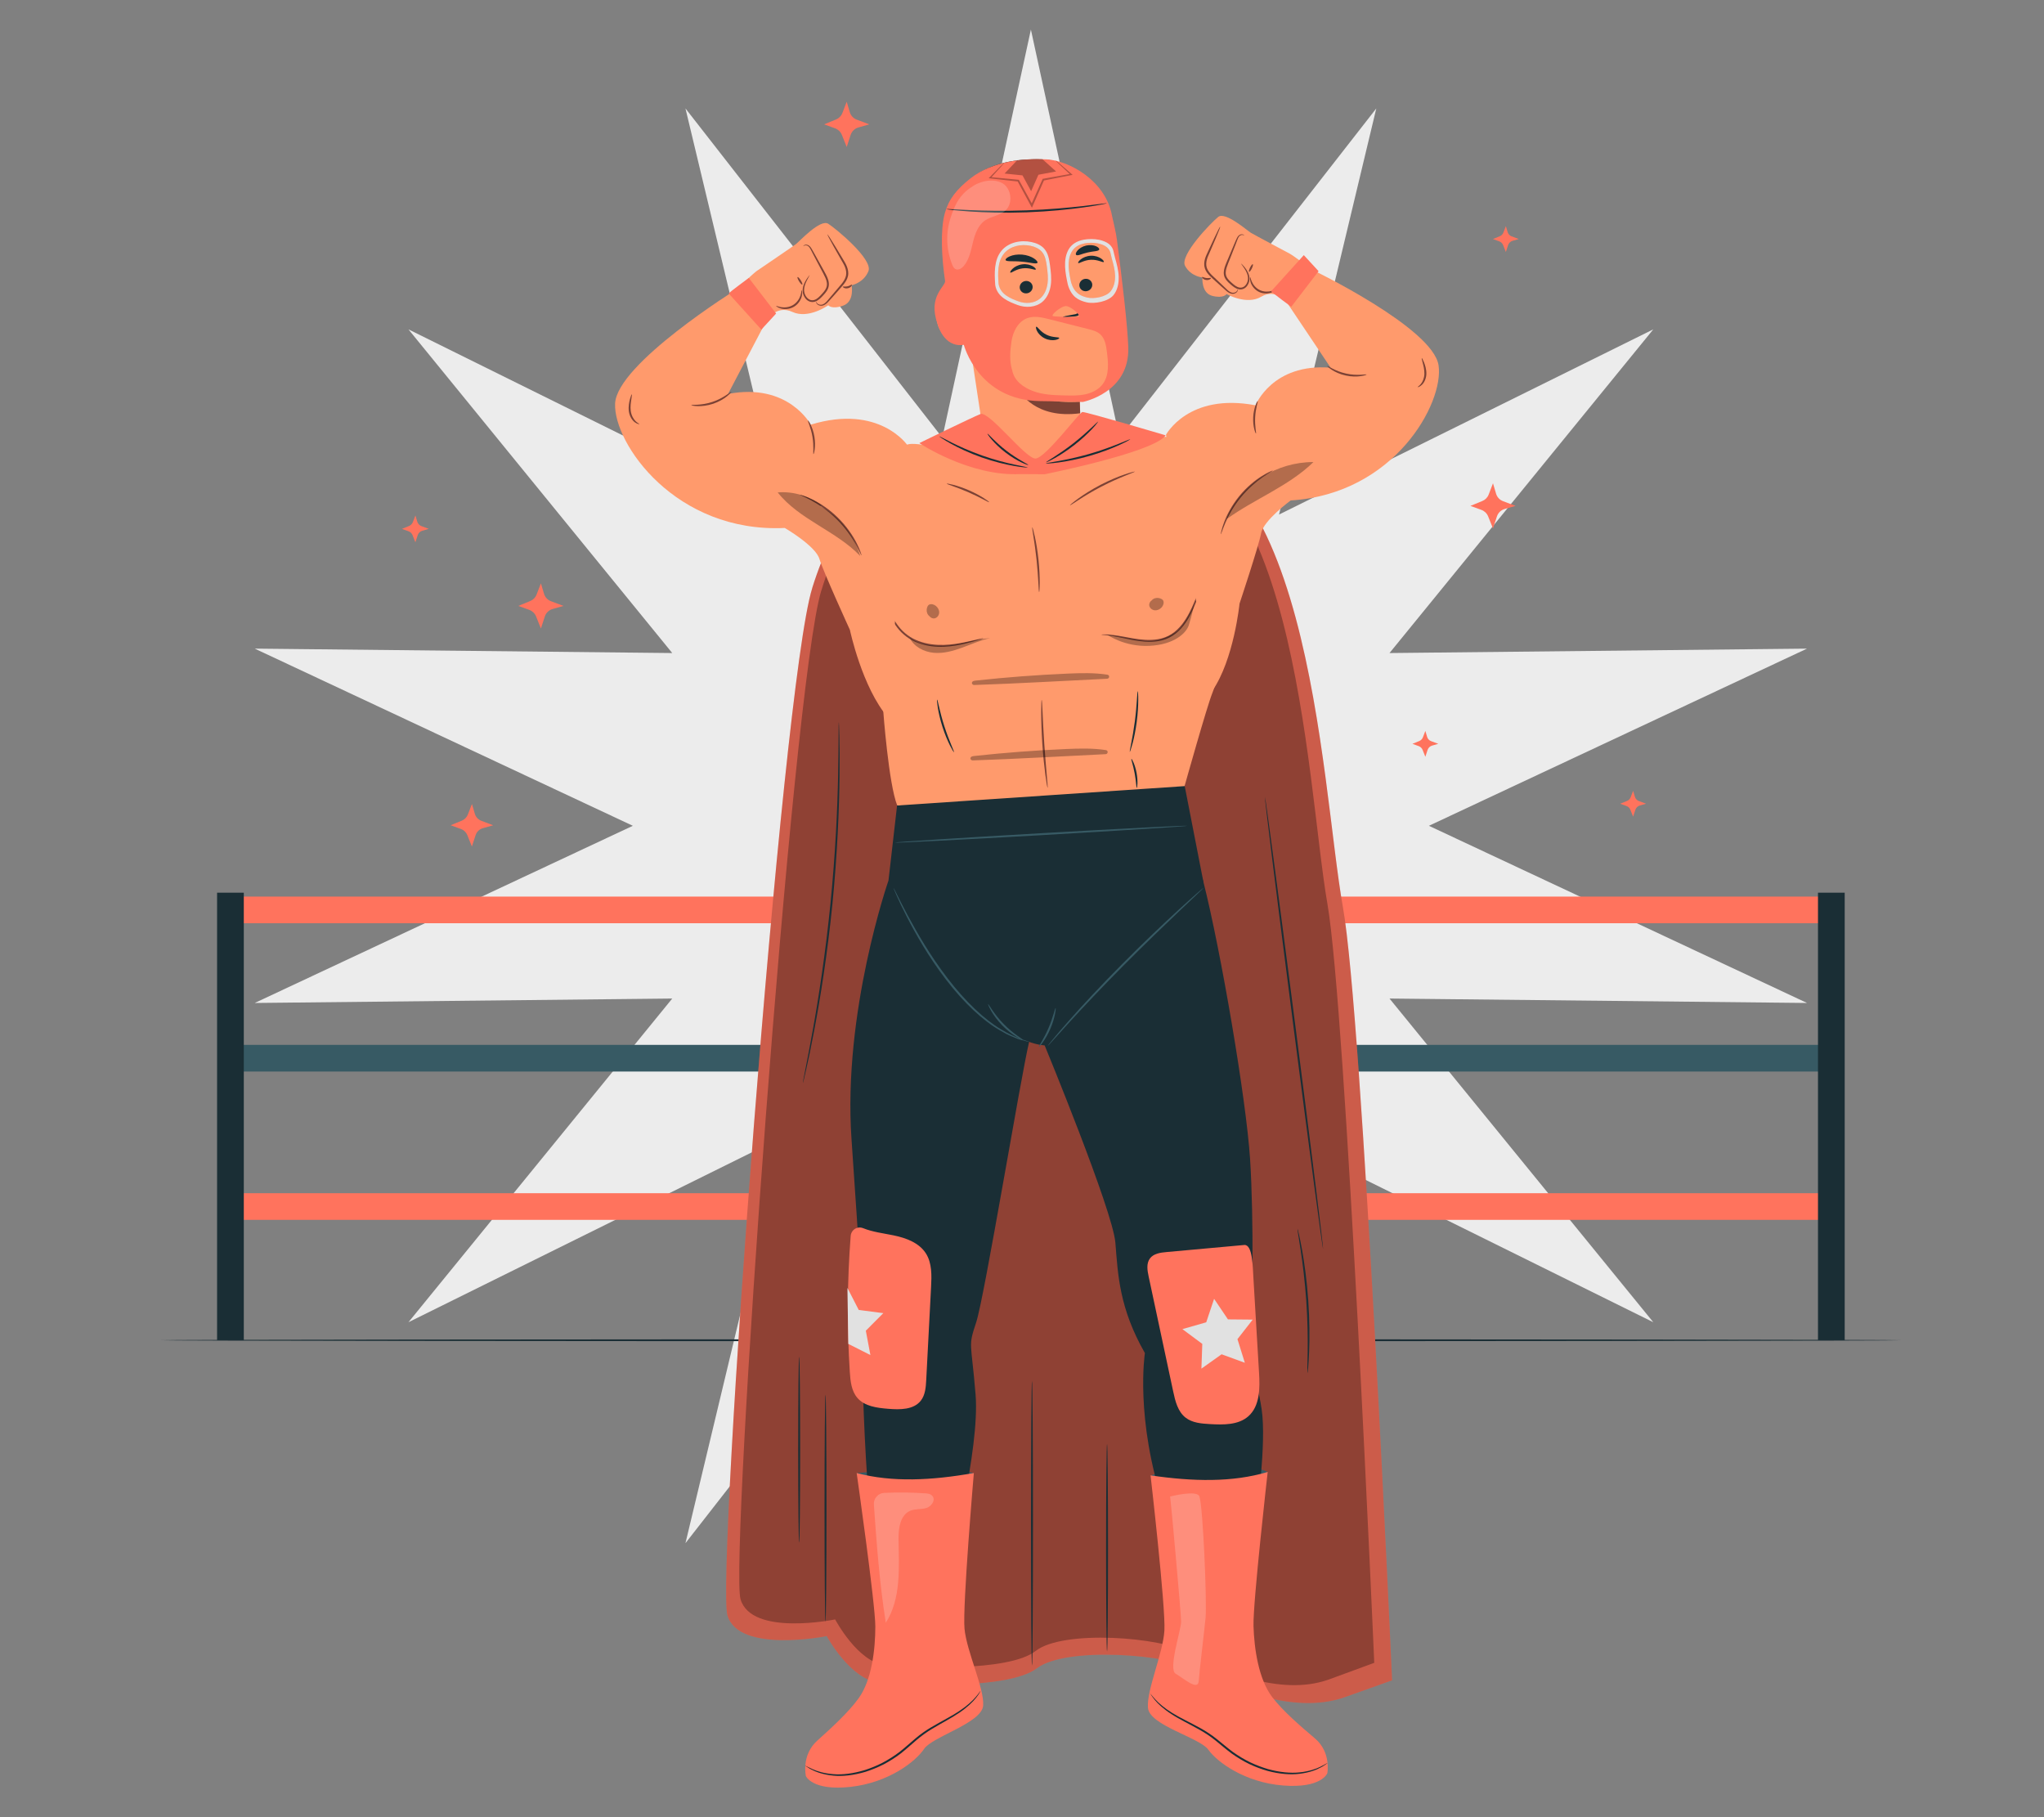 <?xml version="1.0" encoding="UTF-8"?>
<svg id="Layer_2" data-name="Layer 2" xmlns="http://www.w3.org/2000/svg" viewBox="0 0 540 480">
  <rect x="0" y="0" width="540" height="480" fill="#808080" stroke="none"/>
  <defs>
    <style>
      .cls-1 {
        fill: #ff735d;
      }

      .cls-1, .cls-2, .cls-3, .cls-4, .cls-5, .cls-6, .cls-7, .cls-8, .cls-9, .cls-10, .cls-11, .cls-12, .cls-13 {
        stroke-width: 0px;
      }

      .cls-2 {
        fill: #375a64;
      }

      .cls-3 {
        fill: #e1e1e1;
      }

      .cls-4 {
        fill: #ececec;
      }

      .cls-14, .cls-8, .cls-10 {
        opacity: .2;
      }

      .cls-6, .cls-15 {
        opacity: .3;
      }

      .cls-7 {
        fill: none;
      }

      .cls-9 {
        fill: #1a2e35;
      }

      .cls-10, .cls-11 {
        fill: #fafafa;
      }

      .cls-12 {
        fill: #7c4235;
      }

      .cls-13 {
        fill: #ff9a6c;
      }
    </style>
  </defs>
  <g id="Layer_2-2" data-name="Layer 2">
    <g>
      <rect class="cls-7" width="540" height="480"/>
      <g>
        <polygon class="cls-4" points="272.35 7.81 295.75 115.61 363.6 28.64 337.91 135.91 436.78 87 367.09 172.5 477.39 171.33 377.5 218.13 477.39 264.93 367.09 263.76 436.78 349.26 337.91 300.35 363.6 407.62 295.75 320.65 272.35 428.45 248.95 320.65 181.09 407.62 206.78 300.35 107.91 349.26 177.6 263.76 67.3 264.93 167.19 218.13 67.3 171.33 177.6 172.5 107.91 87 206.78 135.91 181.09 28.64 248.95 115.61 272.35 7.81"/>
        <path class="cls-9" d="m502.34,354.02c0,.14-102.98.26-229.99.26s-230.01-.12-230.01-.26,102.96-.26,230.01-.26,229.99.12,229.99.26Z"/>
        <path class="cls-1" d="m397.07,132.38l3.32,1.25-2.88.82c-.96.27-1.73,1.01-2.04,1.96l-1.04,3.19-1.28-3.2c-.32-.79-.96-1.41-1.76-1.71l-2.92-1.06,3.16-1.3c.76-.31,1.37-.93,1.66-1.7l1.14-2.97.82,2.76c.27.9.94,1.63,1.82,1.96Z"/>
        <path class="cls-1" d="m145.54,158.8l3.32,1.25-2.88.82c-.96.27-1.73,1.01-2.04,1.96l-1.04,3.19-1.28-3.2c-.32-.79-.96-1.41-1.76-1.71l-2.92-1.06,3.16-1.3c.76-.31,1.37-.93,1.66-1.7l1.14-2.97.82,2.76c.27.9.94,1.63,1.82,1.96Z"/>
        <path class="cls-1" d="m226.33,31.6l3.32,1.25-2.88.82c-.96.27-1.73,1.01-2.04,1.96l-1.04,3.19-1.28-3.2c-.32-.79-.96-1.41-1.76-1.71l-2.92-1.06,3.16-1.3c.76-.31,1.37-.93,1.66-1.7l1.14-2.97.82,2.76c.27.9.94,1.63,1.82,1.96Z"/>
        <path class="cls-1" d="m378.08,195.77l1.9.71-1.65.47c-.55.16-.99.58-1.17,1.12l-.6,1.83-.73-1.83c-.18-.45-.55-.81-1.01-.98l-1.67-.61,1.81-.74c.44-.18.78-.53.95-.97l.65-1.7.47,1.58c.15.52.54.93,1.04,1.12Z"/>
        <path class="cls-1" d="m399.35,62.43l1.9.71-1.65.47c-.55.16-.99.58-1.17,1.12l-.6,1.83-.73-1.83c-.18-.45-.55-.81-1.01-.98l-1.67-.61,1.81-.74c.44-.18.78-.53.95-.97l.65-1.7.47,1.58c.15.52.54.93,1.04,1.12Z"/>
        <path class="cls-1" d="m432.97,211.59l1.9.71-1.65.47c-.55.16-.99.58-1.17,1.12l-.6,1.83-.73-1.83c-.18-.45-.55-.81-1.01-.98l-1.67-.61,1.81-.74c.44-.18.78-.53.95-.97l.65-1.7.47,1.58c.15.52.54.93,1.04,1.12Z"/>
        <path class="cls-1" d="m111.31,138.96l1.97.74-1.71.49c-.57.16-1.03.6-1.21,1.16l-.62,1.89-.76-1.9c-.19-.47-.57-.84-1.05-1.01l-1.73-.63,1.88-.77c.45-.19.81-.55.99-1.01l.68-1.76.49,1.64c.16.54.56.97,1.08,1.16Z"/>
        <path class="cls-1" d="m127.16,216.81l3.13,1.18-2.72.77c-.91.26-1.63.95-1.92,1.84l-.98,3-1.21-3.01c-.3-.75-.9-1.33-1.66-1.61l-2.75-1,2.98-1.22c.72-.3,1.29-.88,1.57-1.6l1.08-2.79.77,2.6c.25.85.89,1.53,1.72,1.84Z"/>
        <g>
          <rect class="cls-1" x="63.01" y="236.83" width="419.41" height="7.04"/>
          <rect class="cls-2" x="63.01" y="276" width="419.41" height="7.04"/>
          <rect class="cls-1" x="63.01" y="315.18" width="419.41" height="7.04"/>
          <rect class="cls-9" x="57.35" y="235.8" width="7.06" height="118.21"/>
          <rect class="cls-9" x="480.29" y="235.8" width="7.06" height="118.21"/>
        </g>
        <g>
          <g>
            <g>
              <path class="cls-1" d="m214.58,155.36c-8.16,26.04-25.41,261.28-22.39,271.37,3.03,10.09,26.22,5.44,26.22,5.44,0,0,6.29,11.61,13.92,12.28,7.63.67,34.1,1.95,41.63-3.8,7.53-5.75,34.83-3.83,42.91.64,8.08,4.47,24.7,11.65,38.12,7.11l12.78-4.55s-7.78-175.11-12.99-204.24c-5.92-33.1-8.47-129.85-56.86-123.22-48.39,6.63-70.71-1.35-83.35,38.96Z"/>
              <path class="cls-8" d="m214.58,155.36c-8.16,26.04-25.41,261.28-22.39,271.37,3.03,10.09,26.22,5.44,26.22,5.44,0,0,6.29,11.61,13.92,12.28,7.63.67,34.1,1.95,41.63-3.8,7.53-5.75,34.83-3.83,42.91.64,8.08,4.47,24.7,11.65,38.12,7.11l12.78-4.55s-7.78-175.11-12.99-204.24c-5.92-33.1-8.47-129.85-56.86-123.22-48.39,6.63-70.71-1.35-83.35,38.96Z"/>
              <path class="cls-6" d="m216.98,155.98c-7.78,25.57-24.23,256.54-21.34,266.44,2.89,9.91,25,5.34,25,5.34,0,0,6,11.4,13.27,12.06,7.27.66,32.51,1.92,39.7-3.73,7.18-5.65,33.21-3.76,40.91.63,7.71,4.39,23.55,11.44,36.35,6.98l12.19-4.47s-7.42-171.93-12.38-200.53c-5.64-32.5-8.08-127.49-54.21-120.98-46.14,6.51-67.42-1.32-79.47,38.26Z"/>
              <path class="cls-9" d="m218.09,368.36c.14,0,.26,13.44.26,30.01s-.12,30.02-.26,30.02-.26-13.44-.26-30.02.12-30.01.26-30.01Z"/>
              <path class="cls-9" d="m211.13,358.35c.14,0,.26,11,.26,24.58s-.12,24.58-.26,24.58-.26-11-.26-24.58.12-24.58.26-24.58Z"/>
              <path class="cls-9" d="m292.47,381.41c.14,0,.26,12.27.26,27.4s-.12,27.41-.26,27.41-.26-12.27-.26-27.41.12-27.4.26-27.4Z"/>
            </g>
            <path class="cls-9" d="m212.11,286.03s0-.09.03-.25c.03-.19.08-.43.13-.72.13-.67.31-1.59.53-2.74.48-2.38,1.14-5.83,1.91-10.1,1.54-8.54,3.37-20.39,4.69-33.56,1.31-13.18,1.85-25.16,2.02-33.83.09-4.34.12-7.85.12-10.27,0-1.18.01-2.11.02-2.79,0-.29.01-.53.02-.73,0-.16.01-.25.02-.25,0,0,.02.08.03.25,0,.19.02.43.03.73.02.68.05,1.61.08,2.79.07,2.43.09,5.94.05,10.28-.08,8.68-.57,20.68-1.87,33.88-1.32,13.19-3.21,25.05-4.84,33.57-.81,4.26-1.53,7.71-2.07,10.07-.27,1.15-.48,2.06-.63,2.72-.07.28-.13.52-.18.71-.04.16-.07.24-.08.24Z"/>
            <path class="cls-9" d="m272.64,364.73c.14,0,.26,16.85.26,37.63s-.12,37.63-.26,37.63-.26-16.84-.26-37.63.12-37.63.26-37.63Z"/>
            <path class="cls-9" d="m349.55,329.98c-.14.02-3.7-26.73-7.95-59.73-4.25-33.01-7.57-59.78-7.43-59.8.14-.02,3.7,26.72,7.95,59.73,4.25,33,7.57,59.78,7.43,59.8Z"/>
            <path class="cls-9" d="m345.41,362.68s-.04-.54-.02-1.51c.02-1.06.05-2.44.08-4.1.05-3.46,0-8.24-.37-13.5-.37-5.26-.97-10.01-1.49-13.43-.26-1.64-.48-3-.64-4.05-.16-.96-.23-1.49-.19-1.49.04,0,.17.51.39,1.46.22.94.5,2.32.81,4.03.62,3.41,1.28,8.17,1.65,13.45.36,5.28.36,10.08.22,13.55-.07,1.73-.16,3.13-.24,4.1-.09.97-.15,1.5-.19,1.5Z"/>
          </g>
          <path class="cls-9" d="m252.48,211.73c-.14.01-.46-1.93-.71-4.35-.25-2.42-.33-4.39-.19-4.41.14-.01.46,1.93.71,4.35.25,2.42.33,4.39.19,4.41Z"/>
          <path class="cls-2" d="m226.33,389.09s4.49-.35,13.66-1.07c9.17-.71,17.3,1.07,17.3,1.07,0,0-9.38,6.41-17.83,5.08-8.46-1.34-13.13-5.08-13.13-5.08Z"/>
          <path class="cls-2" d="m303.96,389.72s5-1.65,15.07-2.75c10.07-1.1,15.88,1.85,15.88,1.85,0,0-3.07,7.31-11.58,6.39-8.51-.92-19.37-5.49-19.37-5.49Z"/>
          <g>
            <path class="cls-9" d="m237.03,212.47l-2.3,20.1s22.49,42.05,41.26,43.57c0,0,11.31-10.29,22.48-22.53,8.03-8.8,19.44-20.73,19.44-20.73l-4.98-25.53-75.91,5.12Z"/>
            <path class="cls-9" d="m234.73,232.57s-12.11,34.79-9.77,68.35c2.34,33.56,2.68,41.75,2.68,41.75,0,0-.34,43.31,3.95,72.19l19.24-1.34s8.08-30.65,6.91-45.09c-1.17-14.44-2.05-12.49.15-19.12,2.19-6.63,11.73-64.69,13.99-74.09,2.26-9.41-37.14-42.64-37.14-42.64Z"/>
            <path class="cls-2" d="m313.7,218.13c0,.14-17.31,1.25-38.67,2.48-21.37,1.22-38.69,2.1-38.7,1.96,0-.14,17.3-1.25,38.67-2.48,21.36-1.22,38.69-2.1,38.7-1.96Z"/>
            <path class="cls-1" d="m225.24,325.16c.65-.84,1.78-1.15,2.77-.75,2.54,1.03,5.37,1.35,8.08,1.91,3.29.68,6.75,1.95,8.54,4.79,1.61,2.56,1.51,5.8,1.35,8.82-.43,8.19-.86,16.38-1.28,24.57-.1,1.92-.25,3.98-1.44,5.49-1.91,2.42-5.52,2.39-8.59,2.14-2.95-.24-6.21-.63-8.15-2.87-1.59-1.83-1.85-4.43-2.01-6.86-.77-11.97-.69-23.99.23-35.94.04-.47.21-.93.51-1.3h0Z"/>
            <path class="cls-9" d="m275.99,276.15s18.01,43.64,18.68,52.11c.68,8.47,1.02,17.29,7.8,29.15,0,0-2.71,17.29,5.08,40.67,0,0,19.66,8.81,24.4,1.69,0,0,2.71-18.47,1.36-27.54-1.36-9.07-3.73-11.78-3.05-18.56.68-6.78,1.02-31.52,0-47.45-1.02-15.93-7.75-55.19-12.35-73.35-4.6-18.16-34.43,14.71-34.43,14.71l-7.5,28.55Z"/>
            <path class="cls-1" d="m332.62,362.59c-.49-8.26-.98-16.53-1.47-24.79-.2-3.4-.24-8.95-2.35-8.95-6.45.55-14.12,1.32-20.57,1.87-1.63.14-3.46.39-4.43,1.69-.99,1.32-.69,3.17-.34,4.78,2.16,10.12,4.32,20.23,6.48,30.35.54,2.55,1.22,5.32,3.27,6.92,1.79,1.4,4.21,1.58,6.47,1.71,3.53.2,7.46.27,10.11-2.06,3.08-2.72,3.08-7.43,2.83-11.53Z"/>
            <path class="cls-2" d="m271.88,275.21s-.19-.02-.56-.11c-.42-.11-.94-.25-1.58-.42-.7-.15-1.49-.52-2.42-.91-.46-.21-.97-.38-1.47-.66-.5-.28-1.03-.58-1.58-.89-4.44-2.49-9.67-7.34-14.35-13.48-4.72-6.13-8.13-12.27-10.44-16.76-1.15-2.25-2.02-4.1-2.59-5.4-.26-.61-.47-1.1-.64-1.49-.14-.34-.21-.53-.19-.54.02,0,.11.16.29.49.19.38.43.86.73,1.45.62,1.27,1.54,3.09,2.73,5.31,2.39,4.43,5.84,10.51,10.53,16.61,4.66,6.1,9.79,10.94,14.12,13.48,4.3,2.63,7.46,3.15,7.41,3.31Z"/>
            <path class="cls-2" d="m317.92,234.56s-.13.16-.41.44c-.32.31-.73.7-1.23,1.19-1.13,1.07-2.67,2.53-4.56,4.32-3.85,3.65-9.14,8.73-14.85,14.47-5.71,5.75-10.74,11.08-14.31,15-1.75,1.93-3.18,3.51-4.22,4.66-.47.51-.85.93-1.15,1.26-.27.28-.42.43-.43.42-.01-.01.11-.18.35-.49.28-.35.64-.79,1.08-1.33.94-1.15,2.34-2.78,4.1-4.77,3.51-3.99,8.5-9.37,14.22-15.12,5.71-5.75,11.05-10.79,14.96-14.38,1.96-1.79,3.56-3.23,4.68-4.2.53-.45.96-.82,1.3-1.12.3-.25.46-.38.48-.36Z"/>
            <polygon class="cls-3" points="320.75 343.08 324.41 348.51 330.95 348.57 326.92 353.73 328.87 359.97 322.73 357.73 317.4 361.52 317.63 354.98 312.38 351.08 318.67 349.28 320.75 343.08"/>
            <polygon class="cls-3" points="233.36 346.86 226.87 346.02 223.88 340.2 224.11 354.98 229.95 357.93 228.74 351.5 233.36 346.86"/>
            <path class="cls-2" d="m270.28,274.7c-.03.06-.73-.23-1.78-.87-1.05-.63-2.42-1.65-3.73-2.99-1.31-1.34-2.29-2.74-2.9-3.8-.61-1.06-.88-1.77-.82-1.8.14-.08,1.51,2.62,4.1,5.24,2.55,2.64,5.22,4.08,5.13,4.22Z"/>
            <path class="cls-2" d="m278.88,266.26c.13,0-.13,2.59-1.4,5.5-1.25,2.92-2.95,4.88-3.04,4.8-.13-.09,1.35-2.15,2.56-5,1.24-2.84,1.72-5.33,1.88-5.3Z"/>
          </g>
          <g>
            <path class="cls-1" d="m212.9,469.1s-1.25-5.49,3.01-9.32c3.61-3.24,8.19-7.39,10.93-11.19,3.48-4.81,4.41-12.92,4.41-18.95s-4.93-40.55-4.93-40.55c9.37,2.51,19.9,1.96,30.96,0,0,0-3.01,35.07-2.47,41.1.55,6.03,5.21,15.62,4.93,20.28-.27,4.66-13.43,8.22-15.62,11.51-2.19,3.29-9.34,8.92-19.48,10.02-10.14,1.1-11.76-2.9-11.76-2.9Z"/>
            <path class="cls-9" d="m212.73,466.38s.67.36,1.9.92c1.22.58,3.13,1.16,5.53,1.34,2.41.2,5.31-.17,8.37-1.1,1.52-.5,3.08-1.12,4.63-1.92,1.54-.81,3.07-1.78,4.53-2.89,1.46-1.14,2.78-2.38,4.14-3.51,1.34-1.14,2.76-2.13,4.15-2.95,2.79-1.65,5.4-2.93,7.41-4.28,2.03-1.33,3.48-2.67,4.36-3.7.89-1.02,1.26-1.69,1.3-1.66.02,0-.07.18-.25.49-.18.31-.47.76-.9,1.3-.84,1.08-2.28,2.49-4.31,3.88-2.02,1.41-4.62,2.73-7.37,4.38-1.37.83-2.74,1.8-4.07,2.93-1.34,1.13-2.66,2.37-4.14,3.53-1.49,1.14-3.05,2.12-4.62,2.94-1.58.8-3.17,1.43-4.72,1.93-3.12.93-6.08,1.26-8.54,1.01-2.45-.24-4.38-.88-5.59-1.53-.63-.27-1.05-.61-1.37-.79-.3-.19-.46-.3-.45-.32Z"/>
            <g class="cls-14">
              <path class="cls-11" d="m245.91,394.8c-.31-.19-.66-.28-1.02-.31-3.76-.28-7.53-.33-11.3-.15-1.61.08-2.83,1.47-2.72,3.08.72,10.37,1.52,21,3.15,31.22,4.04-6.33,3.49-14.41,3.36-21.92-.05-2.96.42-6.59,3.17-7.69,1.31-.52,2.81-.28,4.16-.69,1.52-.45,2.83-2.52,1.2-3.54Z"/>
            </g>
          </g>
          <g>
            <path class="cls-13" d="m239.21,117.85s-11.56,35.22-11.56,36.35v5.12s1.99,19.33,5.69,28.43c0,0,1.42,19.33,3.7,25.02l75.91-5.12s5.97-21.32,7.39-24.73c1.42-3.41,3.41-12.51,3.98-17.06.57-4.55-15.72-50.45-15.72-50.45l-15.84-.44-7.39-4.26-26.72,2.84s-6.82,4.55-8.24,4.83c-1.42.28-10.62-2.24-11.19-.53Z"/>
            <path class="cls-9" d="m252.03,198.69c-.06.03-.5-.67-1.1-1.86-.59-1.19-1.32-2.89-1.94-4.83-.62-1.94-1.02-3.74-1.23-5.06-.21-1.32-.26-2.14-.19-2.15.16-.02.68,3.22,1.92,7.05,1.22,3.84,2.69,6.78,2.54,6.85Z"/>
            <path class="cls-9" d="m298.48,198.62c-.07-.02.11-.91.39-2.35.28-1.44.64-3.43.93-5.64.29-2.21.45-4.23.55-5.69.1-1.46.15-2.37.22-2.37.07,0,.15.91.14,2.38,0,1.47-.11,3.51-.4,5.74-.29,2.23-.71,4.23-1.09,5.65-.38,1.43-.69,2.28-.75,2.27Z"/>
            <path class="cls-9" d="m300.33,208.12c-.15,0-.17-1.76-.57-3.86-.38-2.11-1-3.75-.86-3.81.12-.06.97,1.53,1.37,3.71.41,2.17.19,3.97.05,3.96Z"/>
            <path class="cls-12" d="m276.77,208.12c-.07,0-.31-1.28-.59-3.37-.28-2.1-.59-5-.81-8.22-.21-3.22-.3-6.14-.3-8.26,0-2.11.06-3.42.13-3.42.07,0,.14,1.3.24,3.41.1,2.11.23,5.02.45,8.23.22,3.21.47,6.11.65,8.21.19,2.1.3,3.4.22,3.41Z"/>
            <path class="cls-12" d="m259.83,168.58s-.45.2-1.3.46c-.85.26-2.07.62-3.62.99-1.54.36-3.41.72-5.53.81-2.11.08-4.47-.13-6.78-.99-2.32-.83-4.25-2.35-5.53-4.04-1.31-1.69-2.05-3.48-2.54-4.99-.48-1.52-.7-2.8-.82-3.67-.12-.88-.13-1.37-.1-1.38.11-.02.26,1.96,1.26,4.93.52,1.47,1.29,3.2,2.57,4.81,1.26,1.62,3.09,3.05,5.33,3.85,2.23.82,4.53,1.05,6.59.99,2.07-.06,3.92-.38,5.46-.69,1.54-.31,2.78-.63,3.65-.82.86-.2,1.34-.3,1.35-.26Z"/>
            <path class="cls-12" d="m319.33,151.49s-.25.48-.7,1.33c-.45.85-1.04,2.12-1.67,3.73-.65,1.6-1.32,3.56-2.37,5.63-1.05,2.04-2.5,4.27-4.81,5.75-2.32,1.5-5.04,1.72-7.32,1.56-2.32-.16-4.34-.67-6.03-1.01-1.69-.36-3.07-.59-4.03-.68-.96-.1-1.5-.12-1.5-.16,0-.02.13-.03.39-.05.26-.01.63-.02,1.12,0,.97.04,2.38.21,4.09.52,1.71.3,3.73.76,5.99.89,2.24.13,4.83-.1,7.01-1.51,2.18-1.4,3.61-3.55,4.66-5.54,1.05-2.01,1.76-3.96,2.46-5.55.68-1.6,1.32-2.86,1.83-3.69.25-.42.47-.73.62-.93.15-.21.24-.31.26-.3Z"/>
            <g class="cls-15">
              <path class="cls-5" d="m307.32,158.66c-.25-.6-2.05-1.26-3.1-.03h.03c-.46.25-.73.84-.62,1.37.14.66.78,1.15,1.45,1.21.67.06,1.34-.26,1.8-.76.44-.48.69-1.19.44-1.79Z"/>
            </g>
            <g class="cls-15">
              <path class="cls-5" d="m245.44,159.72c-.58.29-1.13,2.12.17,3.1l-.02-.03c.3.44.9.67,1.42.52.65-.18,1.1-.85,1.11-1.52.02-.67-.35-1.32-.87-1.74-.51-.41-1.24-.62-1.82-.32Z"/>
            </g>
            <g class="cls-15">
              <path class="cls-5" d="m281.64,197.85c-8.08.35-16.14.96-24.17,1.83-.31.03-.64.07-.9.25-.04.03-.08.07-.11.12-.25.35.08.83.53.81,11.69-.39,23.4-1.09,35.09-1.65.69-.03.76-.98.07-1.08-3.44-.53-7.01-.43-10.51-.28Z"/>
            </g>
            <g class="cls-15">
              <path class="cls-5" d="m282.03,177.93c-8.08.35-16.14.96-24.17,1.83-.31.03-.64.07-.9.25-.04.03-.08.07-.11.12-.25.35.08.83.53.81,11.69-.39,23.4-1.09,35.09-1.65.69-.03.76-.98.07-1.08-3.44-.53-7.01-.43-10.51-.28Z"/>
            </g>
            <g class="cls-15">
              <path class="cls-5" d="m240.34,168.51c1.13,2.33,3.74,3.68,6.32,3.92,2.58.24,5.15-.48,7.58-1.37,2.43-.89,4.81-1.97,7.35-2.51-3.59.28-6.22,1.21-9.78,1.79-3.56.58-8.59.33-11.47-1.84"/>
            </g>
            <path class="cls-12" d="m261.33,132.65c-.08.13-2.43-1.3-5.52-2.64-3.09-1.35-5.73-2.1-5.69-2.25.03-.13,2.76.39,5.9,1.77,3.14,1.36,5.39,3.01,5.31,3.12Z"/>
            <path class="cls-12" d="m274.53,156.41c-.08,0-.13-.97-.21-2.52-.09-1.56-.23-3.7-.48-6.07-.25-2.36-.56-4.49-.81-6.03-.24-1.54-.39-2.5-.32-2.51.07-.01.35.91.68,2.44.34,1.53.71,3.67.96,6.05.25,2.38.34,4.55.33,6.11,0,1.57-.09,2.53-.15,2.53Z"/>
            <path class="cls-12" d="m299.84,124.56c.02.07-1,.45-2.62,1.11-1.63.66-3.85,1.62-6.22,2.85-2.37,1.23-4.44,2.49-5.91,3.45-1.47.95-2.37,1.57-2.42,1.51-.04-.05.78-.78,2.21-1.81,1.43-1.04,3.49-2.36,5.88-3.61,2.4-1.24,4.66-2.16,6.33-2.73,1.67-.57,2.73-.82,2.75-.76Z"/>
            <path class="cls-6" d="m292.63,167.71s4.39,3.18,10.97,2.89c6.58-.29,9.77-3.36,10.45-5.41.68-2.05,1.47-5.62,1.47-5.62,0,0-2.52,6.01-4.96,7.46-2.44,1.46-4.8,2.97-10,2.01-5.2-.96-7.94-1.34-7.94-1.34Z"/>
          </g>
          <g>
            <g>
              <path class="cls-13" d="m308.03,114.87s5.91-11.19,23.66-7.81c0,0,4.44-11.19,19.85-9.93l-12.04-17.95,6.97-8.03s32.1,15.42,33.58,25.35c1.48,9.93-11.62,34-39.07,35.69,0,0-7.18,5.28-7.81,8.66-.63,3.38-5.7,18.59-5.7,18.59,0,0-1.48,14.78-7.18,23.02l-12.25-67.59Z"/>
              <path class="cls-12" d="m336.29,124.28c.04.08-1.08.65-2.74,1.79-1.65,1.14-3.8,2.94-5.75,5.31-1.94,2.38-3.27,4.84-4.06,6.69-.79,1.85-1.12,3.06-1.21,3.04-.03,0,.02-.32.15-.87.12-.56.36-1.35.72-2.3.71-1.91,2.02-4.45,3.99-6.88,1.98-2.42,4.21-4.21,5.94-5.28.86-.54,1.59-.94,2.11-1.17.52-.24.81-.35.83-.32Z"/>
              <path class="cls-12" d="m331.81,114.51c-.12.05-.87-1.85-.73-4.33.12-2.48,1.08-4.3,1.19-4.23.15.06-.56,1.89-.67,4.26-.14,2.37.36,4.26.21,4.3Z"/>
              <path class="cls-12" d="m361.04,98.93c.06.11-2.44.95-5.51.26-3.08-.65-5.01-2.45-4.9-2.53.09-.14,2.07,1.4,5.01,2.02,2.93.66,5.38.09,5.4.25Z"/>
              <path class="cls-12" d="m374.52,102.26c-.04-.08.41-.28.87-.86.46-.56.89-1.54.92-2.66.02-1.13-.26-2.16-.45-2.9-.2-.74-.31-1.21-.24-1.24.07-.02.3.4.59,1.12.28.72.64,1.78.62,3.03-.03,1.25-.57,2.33-1.17,2.89-.6.58-1.13.66-1.14.61Z"/>
              <path class="cls-13" d="m340.86,67.07s-9.46-5.02-10.4-5.58c-.94-.56-6.75-5.69-8.62-4.19-1.87,1.5-10.26,10.13-8.76,12.93,1.5,2.8,4.59,3.07,4.59,3.07,0,0-.36,4.12,2.63,4.86s3.74-.48,3.74-.48c0,0,5.34,3,9.17.69,3.83-2.31,6.78,1.49,6.78,1.49l6.47-8.75s-4.7-3.55-5.62-4.04Z"/>
              <path class="cls-12" d="m327.88,69.6s.3.24.74.75c.42.52,1.1,1.3,1.4,2.54.15.62.1,1.36-.21,2.05-.3.68-.93,1.39-1.86,1.5-.93.11-1.77-.43-2.44-.98-.66-.57-1.41-1.13-1.89-2.03-.48-.92-.34-1.97-.08-2.81.27-.86.63-1.61.93-2.35.61-1.44,1.17-2.75,1.65-3.91.24-.56.44-1.05.67-1.5.22-.44.55-.8.91-.91.35-.12.65-.05.82.05.16.1.2.2.19.21,0,.04-.33-.33-.94-.07-.62.23-.87,1.24-1.31,2.36-.46,1.16-.98,2.49-1.55,3.95-.29.74-.64,1.52-.88,2.32-.24.8-.34,1.68.06,2.43.39.75,1.11,1.32,1.75,1.88.64.54,1.36.97,2.06.89.7-.06,1.25-.61,1.52-1.2.29-.6.35-1.24.24-1.8-.23-1.14-.83-1.94-1.2-2.49-.39-.55-.61-.85-.58-.88Z"/>
              <path class="cls-12" d="m330,71.79c-.13-.06-.02-.56.25-1.11.27-.55.59-.95.72-.88.13.06.02.56-.25,1.11-.27.55-.59.95-.72.88Z"/>
              <path class="cls-12" d="m337.14,76.42s-.32.47-1.14.8c-.8.33-2.11.48-3.36-.1-1.25-.59-1.97-1.7-2.23-2.52-.27-.84-.17-1.39-.12-1.39.08,0,.12.52.46,1.25.32.73,1.01,1.67,2.11,2.18,1.09.51,2.26.44,3.02.23.78-.21,1.21-.52,1.26-.45Z"/>
              <path class="cls-12" d="m322.36,59.9c.07.03-.41,1.25-1.24,3.21-.44,1.02-.94,2.18-1.48,3.44-.27.65-.62,1.32-.8,2.02-.19.71-.25,1.48-.01,2.19.52,1.43,1.88,2.36,2.85,3.36.99.94,1.9,1.8,2.7,2.57.39.34.79.57,1.17.63.37.06.72-.05.95-.2.48-.31.44-.71.49-.7.02-.03.16.43-.37.86-.25.2-.63.37-1.11.33-.46-.05-.94-.3-1.37-.64-.83-.7-1.75-1.56-2.8-2.5-.52-.48-1.07-.96-1.63-1.51-.55-.55-1.11-1.2-1.39-2.04-.28-.84-.2-1.72.01-2.49.21-.78.57-1.42.85-2.07.58-1.24,1.11-2.38,1.58-3.39.91-1.92,1.51-3.1,1.58-3.08Z"/>
              <path class="cls-12" d="m319.91,73.44c.11.1-.41.63-1.24.52-.82-.09-1.21-.73-1.08-.8.11-.09.53.22,1.14.28.6.08,1.09-.13,1.17,0Z"/>
            </g>
            <path class="cls-1" d="m335.81,76.95l8.64-9.56,3.9,4.24-7.21,9.4s-4.54-3.3-5.32-4.09Z"/>
            <g class="cls-15">
              <path class="cls-5" d="m324.17,137.04c7.41-5.32,16.3-8.62,22.83-14.99-4.78-.01-9.55,1.38-13.58,3.96-4.02,2.58-7.28,6.33-9.27,10.68"/>
            </g>
          </g>
          <g>
            <g>
              <path class="cls-13" d="m239.77,117.65s-7.44-11.02-25.58-5.48c0,0-5.9-11.18-21.85-8.11l10.53-20.1-8.19-7.59s-31.77,19.73-32.18,30.26c-.42,10.53,15.98,34.18,44.83,32.83,0,0,8.09,4.7,9.14,8.15s8.06,18.76,8.06,18.76c0,0,3.22,15.27,10.11,23.22l5.13-71.94Z"/>
              <path class="cls-12" d="m211.33,130.68s.33.05.9.25c.57.18,1.37.51,2.34.98,1.93.93,4.46,2.54,6.8,4.84,2.34,2.31,3.99,4.81,4.95,6.73.48.96.83,1.75,1.02,2.32.2.56.29.88.26.89-.09.03-.57-1.2-1.6-3.04-1.03-1.84-2.7-4.26-4.99-6.53-2.3-2.26-4.75-3.89-6.6-4.89-1.86-1.01-3.1-1.47-3.06-1.55Z"/>
              <path class="cls-12" d="m214.91,119.96c-.16-.02.16-2.06-.26-4.52-.39-2.46-1.34-4.29-1.2-4.36.1-.08,1.3,1.71,1.71,4.28.43,2.57-.13,4.64-.26,4.6Z"/>
              <path class="cls-12" d="m182.63,107.01c0-.17,2.62.16,5.61-.86,3-.98,4.9-2.82,5-2.69.04.04-.37.56-1.19,1.23-.82.66-2.1,1.44-3.64,1.96-1.54.51-3.03.66-4.09.63-1.06-.03-1.7-.2-1.69-.26Z"/>
              <path class="cls-12" d="m168.93,112.02c0,.05-.57.02-1.26-.51-.68-.52-1.37-1.58-1.54-2.88-.16-1.29.09-2.44.3-3.23.22-.79.42-1.26.48-1.24.07.02,0,.52-.12,1.32-.12.8-.3,1.9-.15,3.08.16,1.17.72,2.14,1.27,2.68.55.55,1.04.71,1.01.79Z"/>
              <path class="cls-13" d="m200.08,71.47s9.31-6.32,10.22-7.01,6.4-6.7,8.52-5.35c2.12,1.36,11.86,9.41,10.61,12.51-1.25,3.1-4.45,3.73-4.45,3.73,0,0,.85,4.26-2.2,5.37-3.04,1.11-3.96-.08-3.96-.08,0,0-5.23,3.73-9.49,1.75-4.26-1.98-6.91,2.32-6.91,2.32l-7.75-8.4s4.5-4.24,5.4-4.85Z"/>
              <path class="cls-12" d="m213.92,72.64s-.17.36-.51.98c-.32.61-.86,1.52-.97,2.74-.06.6.09,1.26.45,1.86.36.59.99,1.1,1.73,1.09.75,0,1.45-.53,2.06-1.17.61-.66,1.3-1.33,1.62-2.16.33-.83.13-1.74-.22-2.55-.35-.81-.8-1.58-1.18-2.32-.76-1.46-1.46-2.78-2.07-3.94-.59-1.11-.97-2.14-1.64-2.31-.67-.2-.96.23-.97.18-.01,0,.02-.11.18-.24.16-.12.47-.22.84-.14.39.07.77.41,1.05.84.28.44.55.94.86,1.49.64,1.14,1.37,2.45,2.17,3.89.39.74.85,1.48,1.23,2.35.37.84.63,1.92.23,2.93-.4.99-1.12,1.66-1.74,2.33-.63.65-1.45,1.3-2.42,1.29-.98,0-1.72-.67-2.1-1.34-.4-.68-.54-1.45-.45-2.11.18-1.33.79-2.22,1.17-2.81.4-.59.66-.89.68-.87Z"/>
              <path class="cls-12" d="m211.95,75.17c-.12.08-.5-.3-.84-.85-.34-.54-.52-1.05-.4-1.13.12-.08.5.3.84.85.34.54.52,1.05.4,1.13Z"/>
              <path class="cls-12" d="m205.03,80.81c.04-.08.52.2,1.36.33.82.14,2.05.08,3.14-.58,1.08-.67,1.7-1.73,1.95-2.53.26-.81.24-1.36.33-1.36.06-.01.22.55.03,1.46-.18.89-.8,2.12-2.04,2.87-1.24.75-2.62.74-3.49.49-.89-.25-1.32-.65-1.28-.69Z"/>
              <path class="cls-12" d="m218.58,61.89s.24.27.58.79c.34.53.82,1.29,1.41,2.25.6,1,1.29,2.13,2.03,3.36.37.64.81,1.27,1.12,2.06.31.77.5,1.68.3,2.59-.2.91-.71,1.64-1.22,2.28-.52.63-1.04,1.2-1.53,1.76-.99,1.11-1.84,2.11-2.63,2.93-.41.4-.87.72-1.35.82-.49.1-.91-.03-1.19-.21-.59-.39-.5-.89-.48-.85.05-.02.05.4.58.68.25.13.63.21,1.01.11.39-.11.79-.4,1.16-.79.75-.89,1.6-1.89,2.53-2.99.9-1.15,2.22-2.28,2.6-3.84.17-.77.02-1.57-.26-2.29-.27-.72-.71-1.37-1.07-2.02-.71-1.25-1.36-2.4-1.93-3.42-.54-.98-.98-1.77-1.26-2.32-.29-.55-.43-.87-.4-.88Z"/>
              <path class="cls-12" d="m222.67,75.74c.07-.13.6.04,1.23-.11.63-.13,1.03-.52,1.16-.44.14.06-.2.75-1.04.94-.84.2-1.44-.29-1.35-.39Z"/>
            </g>
            <path class="cls-1" d="m192.5,77.5l8.64,9.56,3.9-4.24-7.21-9.4s-4.54,3.3-5.32,4.09Z"/>
            <g class="cls-15">
              <path class="cls-5" d="m216.68,133.68l.36-.17c-3.26-2.52-7.47-3.77-11.58-3.44,5.71,7.23,15.44,10.13,21.8,16.8-1.61-5.56-5.51-10.42-10.59-13.19Z"/>
            </g>
          </g>
          <g>
            <g>
              <path class="cls-13" d="m285.49,112.97l-.22-6.88s11.92-2.4,11.54-14.4c-.19-5.8-1.54-17.71-2.89-28.47-1.45-11.57-11.55-20.09-23.2-19.57l-1.16.05c-12.45,1.28-18.32,12.57-16.69,24.98l6.87,45.46,14.69,13.21,11.06-14.38Z"/>
              <path class="cls-12" d="m285.27,106.09s-7.54.97-15.79-2.63c0,0,3.97,7.31,15.89,5.7l-.1-3.06Z"/>
              <path class="cls-9" d="m288.56,75.12c.07.9-.63,1.71-1.58,1.8-.94.09-1.76-.56-1.83-1.47-.07-.9.63-1.71,1.57-1.8.94-.09,1.76.56,1.84,1.47Z"/>
              <path class="cls-9" d="m291.6,69.2c-.2.23-1.54-.67-3.39-.58-1.84.06-3.15,1.07-3.36.85-.1-.1.1-.51.67-.96.56-.45,1.53-.91,2.68-.96,1.15-.04,2.13.34,2.71.74.59.41.8.81.7.91Z"/>
              <path class="cls-9" d="m273.77,86.3c.29-.11,1.04,1.32,2.7,2.12,1.65.82,3.28.55,3.37.85.05.13-.33.4-1.04.53-.71.13-1.78.08-2.81-.43-1.03-.51-1.72-1.31-2.03-1.94-.32-.64-.32-1.09-.18-1.13Z"/>
              <path class="cls-9" d="m272.81,75.69c.07.9-.63,1.71-1.58,1.8-.94.09-1.76-.56-1.83-1.47-.07-.9.63-1.71,1.57-1.8.94-.09,1.76.56,1.84,1.47Z"/>
              <path class="cls-9" d="m273.62,71.19c-.18.25-1.59-.54-3.42-.31-1.83.21-3.06,1.32-3.28,1.12-.11-.09.05-.51.59-1.01.52-.5,1.45-1.03,2.6-1.17,1.14-.14,2.15.16,2.76.52.62.36.86.74.77.85Z"/>
              <path class="cls-9" d="m280.79,83.72c-.01-.1,1.12-.35,2.97-.67.47-.07.91-.18.97-.51.1-.34-.12-.84-.38-1.38-.49-1.12-1.01-2.29-1.55-3.52-2.16-5.02-3.75-9.15-3.54-9.24.2-.09,2.12,3.91,4.28,8.93.52,1.24,1.02,2.42,1.49,3.55.2.53.53,1.12.33,1.84-.11.36-.45.63-.74.72-.3.11-.56.12-.79.15-1.86.18-3.02.24-3.04.14Z"/>
              <path class="cls-9" d="m274.08,69.41c-.28.46-2.04-.14-4.21-.3-2.17-.21-4.01.07-4.2-.42-.08-.24.31-.64,1.09-.98.78-.34,1.97-.57,3.27-.46,1.3.11,2.43.55,3.14,1.02.72.47,1.03.93.91,1.15Z"/>
              <path class="cls-9" d="m290.39,65.93c-.21.49-1.55.39-3.03.76-1.5.32-2.66.99-3.06.64-.18-.17-.09-.63.36-1.16.44-.52,1.26-1.07,2.28-1.31,1.02-.23,2-.1,2.63.18.63.28.91.65.83.89Z"/>
              <path class="cls-9" d="m292.52,57.76s-3.5-7.37-7.2-8.97c-4.48-1.93-6.16,2.97-10.39,1.99-4.23-.98-8.51-2.84-12.64.59-4.52,3.74-2.22,6.13-2.27,11.46-.21,21.64-3.89,27.91-5.46,17.8-.17-1.11-3.3-1.86-3.97-6.54-.86-6.08-1.43-13.47-.26-17.87.99-3.7,2.96-6.31,6.56-9.26,5.7-4.65,13.78-5.1,19.3-4.79,5.52.31,16.39,6.16,16.31,15.59Z"/>
              <path class="cls-13" d="m255.32,80.27c-.16-1.85-1.82-3.24-3.66-2.98-2.23.31-4.66,1.69-4.31,6.31.63,8.19,8.72,5.87,8.72,5.64,0-.16-.46-5.54-.75-8.97Z"/>
              <path class="cls-12" d="m254.05,86.29s-.14.11-.37.24c-.23.13-.63.23-1.07.1-.89-.25-1.72-1.57-1.88-3.04-.08-.74.02-1.47.24-2.07.2-.62.56-1.07.99-1.18.43-.13.75.1.87.33.13.22.09.39.13.4.02.02.17-.15.07-.48-.05-.16-.16-.35-.36-.49-.21-.15-.5-.2-.8-.15-.63.09-1.15.72-1.39,1.38-.28.67-.41,1.49-.32,2.32.18,1.65,1.14,3.13,2.35,3.38.59.11,1.05-.1,1.29-.32.24-.22.27-.41.24-.42Z"/>
              <path class="cls-1" d="m281.23,56.75s.04,0,.06,0c.05,0,.1,0,.15,0h-.21Z"/>
            </g>
            <path class="cls-1" d="m298.08,91.78c-.19-5.8-1.6-17.71-3.01-28.47-.25-1.91-.78-4.01-1.28-6.28-1.7-9.45-11.5-14.62-17.25-14.93-5.76-.31-14.13.31-20.08,4.96-3.76,2.95-5.82,5.56-6.85,9.26-1.22,4.39-.84,11.82.07,17.9.2,1.37-4.63,4.02-2.01,11.27,0,0,1.51,6.41,6.96,5.6,0,0,3.79,14.65,20.18,14.86,10.56.14,11.23.23,11.23.23,0,0,12.43-2.4,12.03-14.4Zm-16.71-10.92c1.26-.23,3.77,2.09,3.77,2.63s-6.84.11-7.01,0c-.51-.34,1.99-2.4,3.25-2.63Zm-17.57-5.92c-.2-2.77-.31-5.84,1.45-7.98,1.62-1.97,4.5-2.57,7-2.03,1.13.24,2.25.72,3,1.6.89,1.04,1.12,2.48,1.3,3.84.2,1.5.38,3.02.19,4.52-.2,1.5-.81,3-1.97,3.97-1.56,1.31-3.87,1.44-5.77.72s-4.76-1.77-5.19-4.64Zm27.57,26.47c-1.09,1.47-2.83,2.35-4.62,2.74-1.79.39-3.64.35-5.47.3-2.83-.07-5.71-.15-8.36-1.15-2.64-1-4.95-2.7-5.51-5.47-.76-2.43-.57-5.06-.19-7.64.38-2.58,1.74-5.27,4.19-6.16,1.84-.67,3.87-.19,5.76.28,3.44.87,6.89,1.74,10.33,2.61,1.12.28,2.29.59,3.15,1.36,1.27,1.14,1.57,2.98,1.78,4.68.37,2.89.66,6.1-1.07,8.44Zm2.05-24.48c-1.2,1.49-4.38,2.09-6.2,1.66-1.82-.44-3.42-1.23-4.24-3.98-.6-2.68-1.16-5.67.1-8.01,1.16-2.15,3.78-2.62,6.11-2.43,1.05.08,2.53.48,3.33,1.24.96.9.85,1.66,1.22,2.97.41,1.44.8,2.9.85,4.39s-.28,3.04-1.17,4.16Z"/>
            <path class="cls-9" d="m292.48,53.69s-.58.16-1.64.36c-1.06.2-2.6.45-4.51.72-3.82.54-9.14,1.09-15.03,1.31-5.89.21-11.23.05-15.09-.22-1.93-.13-3.48-.27-4.55-.39-1.07-.12-1.66-.21-1.66-.24,0-.04.6-.02,1.68.04,1.17.06,2.7.13,4.56.23,3.85.17,9.17.27,15.05.06,5.87-.22,11.17-.71,15-1.15,1.85-.23,3.37-.41,4.53-.56,1.07-.14,1.66-.2,1.67-.16Z"/>
            <g class="cls-15">
              <path class="cls-5" d="m265.38,42.93s-.31.43-.95,1.14c-.7.77-1.62,1.78-2.73,3l-.11-.3c2.1.2,4.63.44,7.45.71h.13s.06.13.06.13c1.11,2.03,2.33,4.24,3.6,6.56l-.47.02v-.02c1.08-2.41,2.11-4.7,3.05-6.81l.05-.12.12-.02c2.81-.5,5.3-.94,7.37-1.31l-.09.31c-1.22-1.14-2.22-2.08-2.99-2.8-.69-.66-1.06-1.04-1.04-1.07.02-.03.44.3,1.17.92.8.69,1.84,1.59,3.1,2.68l.27.24-.36.07c-2.05.4-4.55.89-7.34,1.44l.18-.14c-.93,2.11-1.95,4.41-3.01,6.82v.02s-.22.48-.22.48l-.25-.46c-1.26-2.32-2.46-4.54-3.56-6.58l.19.12c-2.82-.32-5.34-.6-7.44-.84l-.36-.04.25-.26c1.16-1.18,2.11-2.15,2.85-2.89.68-.67,1.06-1.03,1.09-1.01Z"/>
            </g>
            <path class="cls-6" d="m275.37,42.02l3.64,3.27-4.67.87-1.93,4.34-2.28-4.17-4.73-.49,3.33-3.52s1.71-.18,3.75-.27c2.04-.09,2.88-.03,2.88-.03Z"/>
            <path class="cls-3" d="m277.4,70.1c-.21-1.54-.47-3.17-1.48-4.35-.85-1-2.12-1.54-3.4-1.81-2.83-.62-6.1.06-7.94,2.3-2,2.43-1.88,5.91-1.65,9.05.49,3.26,3.73,4.46,5.89,5.27,2.16.81,4.78.66,6.55-.82,1.31-1.1,2.01-2.8,2.24-4.5.22-1.7.02-3.43-.21-5.13Zm-.66,4.79c-.2,1.5-.81,3-1.97,3.97-1.56,1.31-3.87,1.44-5.77.72s-4.76-1.77-5.19-4.64c-.2-2.77-.31-5.84,1.45-7.98,1.62-1.97,4.5-2.57,7-2.03,1.13.24,2.25.72,3,1.6.89,1.04,1.12,2.48,1.3,3.84.2,1.5.38,3.02.19,4.52Z"/>
            <path class="cls-3" d="m295.55,73.13c-.06-1.73-.51-3.42-.98-5.08-.43-1.51-.31-2.39-1.41-3.43-.93-.87-2.64-1.34-3.85-1.43-2.69-.21-5.71.32-7.06,2.81-1.46,2.7-.81,6.16-.12,9.25.95,3.18,2.8,4.09,4.9,4.6,2.1.5,5.77-.19,7.16-1.92,1.03-1.28,1.41-3.08,1.35-4.8Zm-2.13,3.8c-1.2,1.49-4.38,2.09-6.2,1.66-1.82-.44-3.42-1.23-4.24-3.98-.6-2.68-1.16-5.67.1-8.01,1.16-2.15,3.78-2.62,6.11-2.43,1.05.08,2.53.48,3.33,1.24.96.9.85,1.66,1.22,2.97.41,1.44.8,2.9.85,4.39s-.28,3.04-1.17,4.16Z"/>
            <g class="cls-14">
              <path class="cls-11" d="m257.56,48.83c-3.67,2.19-5.02,4.48-6.38,8.54-1.36,4.05-1.22,8.59.39,12.55.18.44.4.91.82,1.14.77.42,1.7-.17,2.26-.84,1.43-1.73,1.86-4.05,2.39-6.22.53-2.18,1.33-4.48,3.18-5.76,1.67-1.15,3.96-1.27,5.44-2.66,1.73-1.62,1.64-4.65.08-6.44-1.57-1.78-5.13-1.93-8.17-.3"/>
            </g>
          </g>
          <g>
            <path class="cls-1" d="m242.89,117.05s13.21,8.83,26.63,8.18l6.47.04s27.68-5.52,31.75-10.01c.12-.13.22-.26.29-.39.68-1.14,1.02-1.7,1.14-1.9.36-.6-1.22,2.02-1.22,2.02,0,0-21.18-6.28-22-6.16s-9.73,12.13-12.35,12.29c-2.62.16-12.3-12.67-14.59-11.75-2.29.92-16.13,7.67-16.13,7.67Z"/>
            <path class="cls-9" d="m271.54,123.49s-.36.02-.99-.04c-.63-.06-1.54-.18-2.66-.38-2.23-.38-5.29-1.11-8.56-2.25-3.27-1.15-6.1-2.51-8.09-3.61-.99-.55-1.78-1.02-2.31-1.37-.53-.35-.81-.55-.8-.58.04-.07,1.26.62,3.27,1.63,2.01,1.01,4.85,2.3,8.09,3.44,3.24,1.14,6.26,1.91,8.46,2.38,2.2.48,3.58.7,3.57.78Z"/>
            <path class="cls-9" d="m271.68,122.83c-.03.06-.76-.18-1.89-.72-1.13-.54-2.63-1.41-4.15-2.58-1.52-1.16-2.75-2.39-3.57-3.33-.82-.95-1.24-1.59-1.19-1.64.12-.11,2.08,2.28,5.08,4.56,2.98,2.3,5.79,3.56,5.72,3.71Z"/>
            <path class="cls-9" d="m290.15,111.34s-.55.83-1.65,1.99c-1.1,1.16-2.7,2.68-4.62,4.18-1.92,1.5-3.79,2.69-5.18,3.47-1.39.78-2.3,1.18-2.33,1.12-.04-.07.81-.58,2.14-1.43,1.33-.86,3.15-2.08,5.05-3.57,1.9-1.49,3.53-2.95,4.69-4.03,1.15-1.09,1.85-1.78,1.91-1.73Z"/>
            <path class="cls-9" d="m298.62,116.03s-.26.2-.79.48c-.52.28-1.29.66-2.26,1.1-1.93.87-4.66,1.94-7.78,2.83-3.11.89-6,1.43-8.1,1.71-1.05.14-1.9.23-2.49.26-.59.04-.92.04-.92,0,0-.08,1.29-.26,3.36-.63,2.07-.37,4.92-.96,8.01-1.84,3.09-.89,5.82-1.89,7.77-2.67,1.96-.78,3.15-1.31,3.19-1.24Z"/>
          </g>
          <g>
            <path class="cls-1" d="m350.66,468.4s1.09-5.52-3.28-9.22c-3.7-3.13-8.4-7.15-11.25-10.87-3.62-4.71-4.79-12.79-4.97-18.82-.18-6.03,3.75-40.68,3.75-40.68-9.3,2.79-19.84,2.54-30.95.9,0,0,4.03,34.97,3.66,41.01-.37,6.04-4.75,15.76-4.34,20.41.41,4.65,13.66,7.83,15.95,11.05,2.29,3.22,9.59,8.65,19.76,9.45,10.17.8,11.67-3.24,11.67-3.24Z"/>
            <path class="cls-9" d="m303.87,447.28s.43.63,1.35,1.62c.91,1,2.4,2.3,4.47,3.57,2.06,1.29,4.7,2.49,7.53,4.06,1.42.79,2.86,1.73,4.23,2.83,1.38,1.09,2.75,2.29,4.23,3.39,1.5,1.07,3.05,2,4.62,2.76,1.57.75,3.15,1.33,4.68,1.79,3.08.84,5.99,1.13,8.4.86,2.4-.25,4.29-.89,5.49-1.5,1.21-.6,1.84-1.03,1.87-.98.01.01-.14.13-.44.33-.31.18-.72.54-1.34.83-1.19.68-3.1,1.38-5.54,1.69-2.45.32-5.42.08-8.56-.76-1.56-.45-3.17-1.03-4.77-1.79-1.59-.77-3.18-1.71-4.7-2.8-1.51-1.11-2.88-2.32-4.24-3.41-1.36-1.1-2.76-2.02-4.15-2.81-2.79-1.58-5.44-2.82-7.49-4.17-2.07-1.32-3.55-2.69-4.42-3.75-.44-.52-.74-.97-.94-1.27-.19-.31-.27-.48-.26-.49Z"/>
            <path class="cls-10" d="m309.14,395.29c.19,1.14,2.9,30.99,2.9,33.1s-3.48,12.55-1.45,13.71,5.91,4.68,6.1,1.94c.18-2.74,1.41-12.58,1.8-16.64.39-4.06-.64-29.02-1.61-32.1-.58-1.85-7.74,0-7.74,0Z"/>
          </g>
        </g>
      </g>
    </g>
  </g>
</svg>
